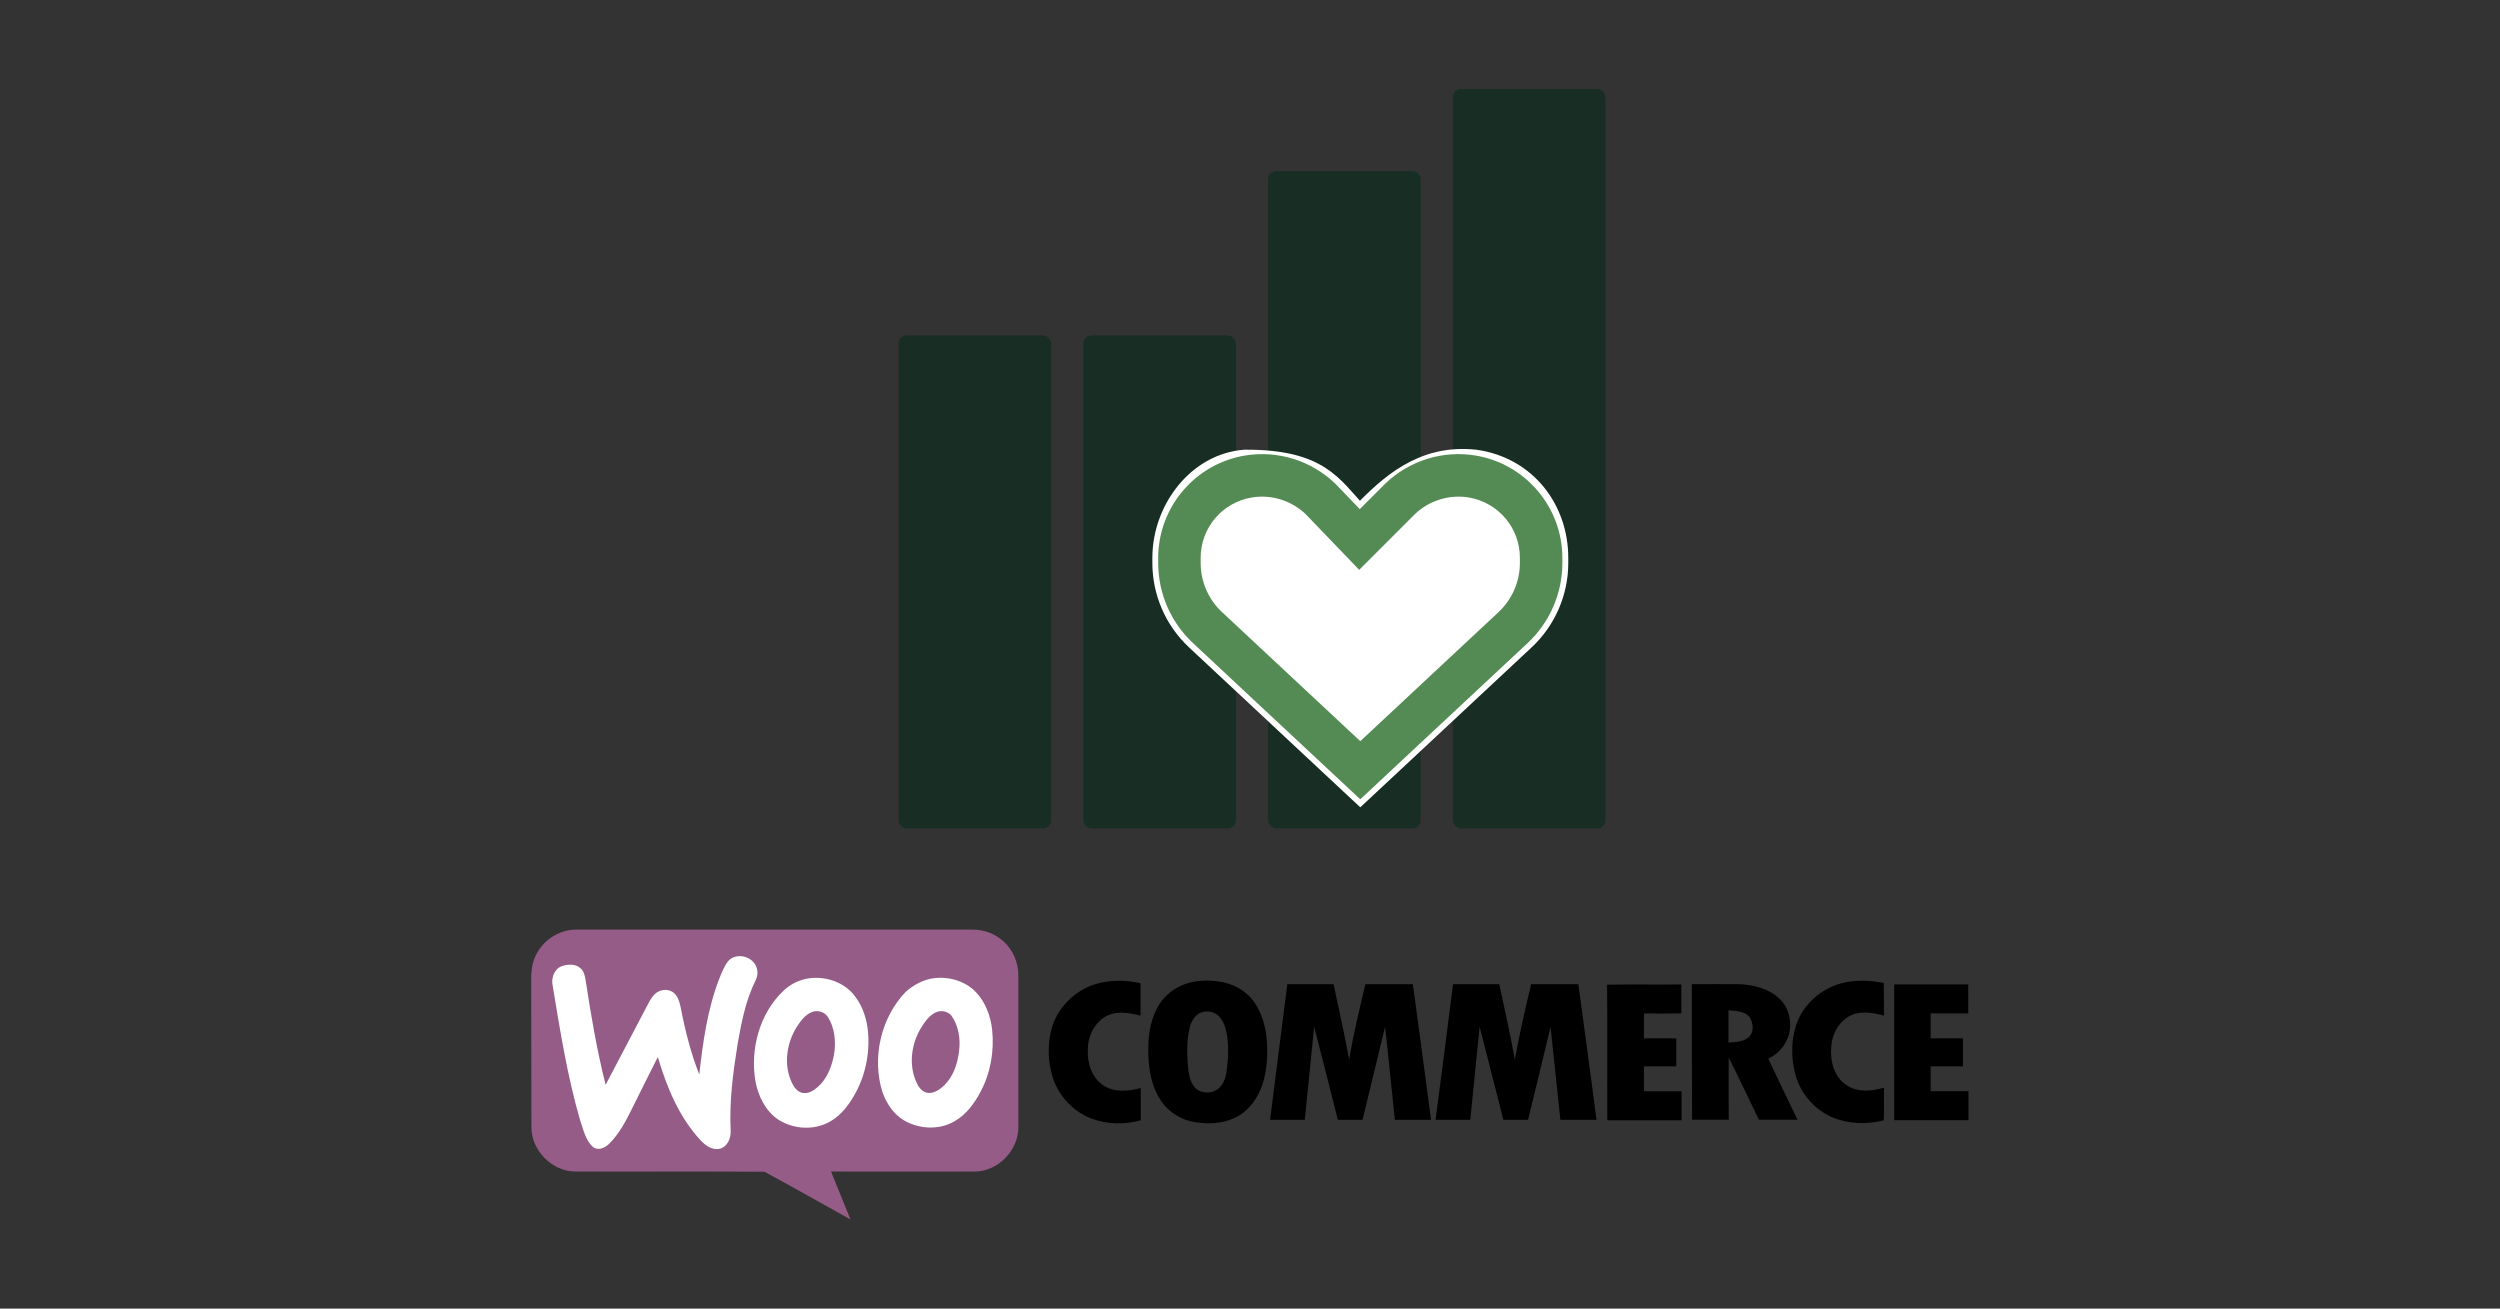 <?xml version="1.0" encoding="UTF-8" standalone="no"?> <svg xmlns:inkscape="http://www.inkscape.org/namespaces/inkscape" xmlns:sodipodi="http://sodipodi.sourceforge.net/DTD/sodipodi-0.dtd" xmlns="http://www.w3.org/2000/svg" xmlns:svg="http://www.w3.org/2000/svg" width="2134" height="1117" viewBox="0 0 564.621 295.54" version="1.1" id="svg1225" inkscape:version="1.1 (c4e8f9e, 2021-05-24)" sodipodi:docname="logo-flexible-wishlist-emails-analitycs-2.svg" inkscape:export-filename="/Users/mateuszokla/Documents/Dokumenty — MacBook Air (Mateusz) /WP Desk/Grafika/Flexible Wishlist/flexible-wishlist-logo.png" inkscape:export-xdpi="143.36501" inkscape:export-ydpi="143.36501"><rect x="0" y="0" width="564.621" height="295.54" fill="#333333" stroke="none"/><defs id="defs1222"><marker style="overflow:visible" id="marker1368" refX="0" refY="0" orient="auto" inkscape:stockid="Arrow1Lstart" inkscape:isstock="true"><path transform="matrix(0.8,0,0,0.8,10,0)" style="fill:context-stroke;fill-rule:evenodd;stroke:context-stroke;stroke-width:1pt" d="M 0,0 5,-5 -12.5,0 5,5 Z" id="path1366"></path></marker><marker style="overflow:visible" id="Arrow1Send" refX="0" refY="0" orient="auto" inkscape:stockid="Arrow1Send" inkscape:isstock="true"><path transform="matrix(-0.2,0,0,-0.2,-1.2,0)" style="fill:context-stroke;fill-rule:evenodd;stroke:context-stroke;stroke-width:1pt" d="M 0,0 5,-5 -12.5,0 5,5 Z" id="path1105"></path></marker><marker style="overflow:visible" id="Arrow1Lstart" refX="0" refY="0" orient="auto" inkscape:stockid="Arrow1Lstart" inkscape:isstock="true"><path transform="matrix(0.8,0,0,0.8,10,0)" style="fill:context-stroke;fill-rule:evenodd;stroke:context-stroke;stroke-width:1pt" d="M 0,0 5,-5 -12.5,0 5,5 Z" id="path1090"></path></marker><style id="style189850">.cls-1{fill:#ee2b2a}.cls-2{fill:#fbe500}.cls-3{fill:#f89522}.cls-4{fill:#642d80}.cls-5{fill:#f8ba19}.cls-6{fill:#925ca5}.cls-7{fill:#7a4b9e}.cls-8{fill:#4ab749}.cls-9{fill:#0b9147}.cls-10{fill:#035a8b}.cls-11{fill:#056b38}.cls-12{fill:#2385b3}.cls-13{fill:#48b1e3}.cls-14{fill:#231f20}</style></defs><g inkscape:label="Warstwa 1" inkscape:groupmode="layer" id="layer1" transform="translate(-45.524,-44.502)"><g id="g1210" transform="matrix(0.465,0,0,0.465,-81.211,53.186)" style="stroke-width:0.569"></g><g id="g961" transform="matrix(0.942,0,0,0.942,110.131,10.19)" style="stroke-width:1.061"><g id="g5019" transform="matrix(4.601,0,0,4.601,-211.563,-207.884)" style="stroke-width:0.231"><path class="st0" d="m 58.953,102.976 c 0.349,-0.836 1.223,-1.435 2.134,-1.435 6.877,0 13.755,0 20.645,0 0.599,-0.013 1.198,0.212 1.635,0.612 0.499,0.449 0.786,1.123 0.774,1.797 0,2.634 0,5.267 0,7.913 -0.012,1.186 -1.048,2.259 -2.234,2.284 -2.509,0.013 -5.018,0 -7.526,0 0.337,0.836 0.674,1.66 1.011,2.496 -1.498,-0.824 -2.971,-1.673 -4.481,-2.484 -3.295,-0.025 -6.603,0 -9.91,-0.013 -1.186,-0.037 -2.222,-1.098 -2.234,-2.284 -0.012,-2.584 0,-5.167 -0.012,-7.739 0,-0.387 0.037,-0.786 0.2,-1.148" id="path1204" style="stroke-width:0.061"></path><path class="st1" d="m 69.038,103.163 c 0.374,-0.399 1.098,-0.275 1.385,0.187 0.15,0.237 0.162,0.562 0.037,0.811 -0.524,1.048 -0.749,2.209 -0.949,3.345 -0.237,1.485 -0.437,2.996 -0.362,4.506 0.025,0.387 -0.162,0.849 -0.574,0.949 -0.387,0.087 -0.749,-0.175 -0.999,-0.449 -1.123,-1.211 -1.76,-2.771 -2.222,-4.331 -0.462,0.911 -0.924,1.835 -1.373,2.746 -0.312,0.624 -0.649,1.261 -1.148,1.76 -0.212,0.212 -0.574,0.399 -0.849,0.187 -0.412,-0.362 -0.512,-0.936 -0.686,-1.423 -0.662,-2.284 -1.036,-4.643 -1.423,-6.99 -0.087,-0.387 0.075,-0.861 0.462,-1.011 0.312,-0.112 0.724,-0.137 0.986,0.1 0.187,0.162 0.237,0.424 0.275,0.662 0.275,1.822 0.587,3.632 1.036,5.417 0.749,-1.423 1.498,-2.846 2.247,-4.281 0.112,-0.212 0.25,-0.424 0.449,-0.549 0.275,-0.175 0.674,-0.162 0.911,0.087 0.187,0.2 0.262,0.487 0.312,0.749 0.225,1.173 0.524,2.347 0.961,3.457 0.187,-1.685 0.424,-3.395 1.036,-4.98 0.137,-0.337 0.262,-0.674 0.487,-0.949 m 4.231,0.911 c 0.811,-0.1 1.685,0.175 2.234,0.786 0.449,0.512 0.699,1.173 0.786,1.835 0.137,1.136 -0.075,2.334 -0.624,3.345 -0.312,0.574 -0.711,1.136 -1.286,1.473 -0.836,0.512 -1.96,0.449 -2.771,-0.087 -0.649,-0.449 -1.011,-1.198 -1.161,-1.947 -0.3,-1.71 0.212,-3.607 1.498,-4.793 0.374,-0.337 0.836,-0.549 1.323,-0.612 m 0.162,1.747 c -0.387,0.125 -0.637,0.487 -0.849,0.811 -0.524,0.849 -0.674,1.96 -0.25,2.871 0.112,0.237 0.287,0.499 0.574,0.549 0.3,0.05 0.574,-0.125 0.786,-0.312 0.474,-0.412 0.711,-1.024 0.836,-1.635 0.125,-0.686 0.062,-1.448 -0.337,-2.047 -0.162,-0.225 -0.487,-0.325 -0.761,-0.237 m 6.316,-1.747 c 0.786,-0.1 1.648,0.15 2.197,0.736 0.499,0.537 0.761,1.248 0.836,1.972 0.112,1.098 -0.087,2.247 -0.612,3.22 -0.312,0.587 -0.724,1.161 -1.323,1.51 -0.799,0.487 -1.872,0.437 -2.671,-0.037 -0.537,-0.325 -0.899,-0.874 -1.111,-1.46 -0.562,-1.785 -0.087,-3.882 1.211,-5.23 0.424,-0.374 0.936,-0.649 1.473,-0.711 m 0.175,1.747 c -0.424,0.15 -0.674,0.562 -0.899,0.924 -0.474,0.836 -0.599,1.922 -0.162,2.808 0.112,0.25 0.325,0.487 0.612,0.499 0.312,0.013 0.587,-0.187 0.811,-0.399 0.487,-0.474 0.699,-1.148 0.774,-1.81 0.075,-0.612 -0.025,-1.273 -0.387,-1.797 -0.15,-0.212 -0.474,-0.312 -0.749,-0.225" id="path1206" style="stroke-width:0.061"></path><path class="st2" d="m 88.41,104.312 c 0.686,-0.15 1.41,-0.137 2.097,0.025 0,0.562 0,1.123 0,1.685 -0.562,-0.137 -1.198,-0.262 -1.735,0 -0.649,0.325 -1.011,1.061 -1.011,1.76 -0.037,0.699 0.2,1.485 0.824,1.885 0.574,0.374 1.311,0.3 1.935,0.125 0,0.562 0,1.123 0,1.685 -0.836,0.237 -1.747,0.212 -2.559,-0.087 -0.974,-0.362 -1.747,-1.211 -2.047,-2.209 -0.225,-0.761 -0.25,-1.573 -0.075,-2.347 0.287,-1.236 1.336,-2.247 2.571,-2.521 m 5.068,-0.087 c 0.849,-0.1 1.772,0.037 2.459,0.574 0.662,0.512 0.986,1.348 1.111,2.147 0.112,0.886 0.087,1.81 -0.187,2.659 -0.237,0.724 -0.724,1.398 -1.423,1.735 -0.711,0.337 -1.548,0.362 -2.309,0.187 -0.699,-0.162 -1.323,-0.624 -1.673,-1.261 -0.487,-0.849 -0.574,-1.86 -0.537,-2.821 0.037,-0.824 0.25,-1.685 0.799,-2.322 0.449,-0.512 1.098,-0.824 1.76,-0.899 m 0.262,1.61 c -0.362,0.087 -0.574,0.449 -0.662,0.786 -0.175,0.674 -0.15,1.373 -0.1,2.059 0.05,0.374 0.087,0.774 0.349,1.073 0.349,0.399 1.061,0.349 1.373,-0.062 0.212,-0.262 0.275,-0.599 0.312,-0.924 0.075,-0.574 0.087,-1.161 0,-1.735 -0.062,-0.349 -0.162,-0.711 -0.412,-0.974 -0.225,-0.225 -0.562,-0.3 -0.861,-0.225 m 33.289,-1.498 c 0.724,-0.187 1.485,-0.162 2.209,-0.013 0.013,0.562 0,1.123 0.013,1.698 -0.549,-0.137 -1.161,-0.262 -1.698,-0.025 -0.624,0.287 -0.999,0.949 -1.048,1.61 -0.075,0.749 0.125,1.598 0.786,2.035 0.574,0.399 1.323,0.325 1.96,0.137 -0.013,0.562 0.013,1.136 -0.013,1.698 -0.886,0.225 -1.86,0.2 -2.696,-0.162 -0.924,-0.399 -1.648,-1.248 -1.91,-2.222 -0.2,-0.749 -0.225,-1.548 -0.037,-2.309 0.275,-1.173 1.261,-2.134 2.434,-2.446 m -28.87,0.05 c 0.799,0 1.61,0 2.409,0 0.287,1.298 0.562,2.609 0.811,3.919 0.225,-1.323 0.537,-2.621 0.849,-3.919 0.824,0 1.648,0 2.471,0 0.325,2.359 0.637,4.718 0.949,7.065 -0.624,0 -1.261,0 -1.885,0 -0.175,-1.61 -0.325,-3.233 -0.512,-4.843 -0.387,1.61 -0.786,3.233 -1.173,4.843 -0.424,0 -0.861,0 -1.286,0 -0.412,-1.61 -0.811,-3.233 -1.236,-4.855 -0.162,1.61 -0.325,3.233 -0.487,4.855 -0.599,0 -1.198,0 -1.81,0 0.3,-2.347 0.599,-4.706 0.899,-7.065 m 8.637,0 c 0.799,0 1.61,0 2.409,0 0.287,1.298 0.562,2.609 0.811,3.919 0.237,-1.311 0.537,-2.621 0.849,-3.919 h 2.459 c 0.325,2.359 0.637,4.718 0.949,7.065 -0.624,0 -1.261,0 -1.885,0 -0.175,-1.61 -0.337,-3.233 -0.512,-4.843 -0.387,1.61 -0.774,3.233 -1.173,4.843 -0.424,0 -0.861,0 -1.286,0 -0.412,-1.623 -0.824,-3.233 -1.236,-4.855 -0.162,1.623 -0.325,3.233 -0.487,4.855 -0.599,0 -1.198,0 -1.81,0 0.312,-2.347 0.612,-4.706 0.911,-7.065 m 8.026,0.025 c 1.286,-0.025 2.584,0 3.869,-0.013 0,0.499 0,0.999 0,1.51 -0.649,0.013 -1.298,0 -1.947,0 0,0.437 0,0.861 0,1.298 0.562,0 1.123,0 1.685,0 0,0.487 0,0.974 0,1.46 -0.562,0 -1.123,0 -1.685,0 0,0.424 0,0.861 0,1.298 0.649,0 1.311,0 1.96,0 0,0.499 0,0.999 0,1.51 -1.286,0 -2.584,0 -3.869,0 -0.013,-2.359 0.013,-4.706 -0.013,-7.065 m 4.419,-0.025 c 0.811,0 1.61,-0.013 2.421,0 0.761,0.025 1.573,0.212 2.134,0.749 0.512,0.474 0.686,1.261 0.487,1.922 -0.162,0.537 -0.562,0.974 -1.061,1.211 0.499,1.061 1.011,2.122 1.523,3.183 -0.674,0 -1.348,0 -2.01,0 -0.524,-1.086 -1.036,-2.172 -1.573,-3.245 -0.013,1.086 0,2.172 0,3.245 -0.637,0 -1.273,0 -1.91,0 -0.013,-2.347 -0.013,-4.706 -0.013,-7.065 m 1.91,1.36 c 0,0.562 0,1.123 0,1.685 0.349,-0.025 0.724,-0.037 1.011,-0.25 0.337,-0.25 0.3,-0.761 0.087,-1.086 -0.262,-0.312 -0.724,-0.312 -1.098,-0.349 m 8.637,-1.348 c 1.286,0 2.571,0 3.857,0 0,0.499 0,1.011 0,1.51 -0.649,0 -1.311,0 -1.96,0 0,0.437 0,0.861 0,1.298 0.562,0 1.123,0 1.685,0 0,0.487 0,0.974 0,1.46 h -1.685 c 0,0.437 0,0.861 0,1.298 0.662,0 1.311,0 1.972,0 0,0.499 0,0.999 0,1.51 -1.286,0 -2.584,0 -3.869,0 -0.013,-2.372 0,-4.731 0,-7.077" id="path1208" style="stroke-width:0.061"></path></g><g id="g14580" transform="matrix(3.94,0,0,3.94,-154.826,-156.732)" style="stroke-width:0.269"><path style="color:#000000;fill:#548b54;stroke-width:0.269;-inkscape-stroke:none" d="m 97.643,76.745 c -3.036,0.506 -5.275,3.151 -5.275,6.229 v 0.308 c 0,1.849 0.768,3.619 2.122,4.88 l 10.174,9.501 10.178,-9.501 c 1.353,-1.261 2.121,-3.031 2.121,-4.88 v -0.308 c 0,-3.079 -2.242,-5.723 -5.275,-6.229 h -0.002 c -2.013,-0.335 -4.046,0.316 -5.488,1.699 l -0.01,0.009 -1.553,1.553 -1.483,-1.544 -0.019,-0.017 c -1.442,-1.383 -3.475,-2.034 -5.488,-1.699 z m 0.425,2.551 c 1.192,-0.198 2.415,0.195 3.27,1.013 9.8e-4,8.92e-4 0.002,8.33e-4 0.003,0.002 l 3.259,3.39 0.931,-0.933 2.457,-2.457 c 0.854,-0.819 2.08,-1.213 3.273,-1.015 1.802,0.301 3.116,1.848 3.116,3.679 v 0.308 c 0,1.134 -0.473,2.219 -1.299,2.989 l -8.414,7.854 -8.411,-7.854 h -0.002 c -0.828,-0.77 -1.299,-1.855 -1.299,-2.989 v -0.308 c 0,-1.831 1.31,-3.377 3.115,-3.679 z" id="path1942-6-2-2-6-1-8-5"></path><g id="g12134-4" transform="matrix(0.929,0,0,1,-164.527,-11.998)" style="stroke-width:0.28"><rect style="fill:#182e25;fill-opacity:1;stroke-width:2.796;stroke-linecap:round;stroke-linejoin:round;paint-order:stroke fill markers" id="rect1175-0" width="10" height="30" x="259.517" y="81.433" ry="0.496" rx="0.534"></rect><rect style="fill:#182e25;fill-opacity:1;stroke-width:2.796;stroke-linecap:round;stroke-linejoin:round;paint-order:stroke fill markers" id="rect1175-9-6" width="10" height="30" x="271.62" y="81.433" ry="0.496" rx="0.534"></rect><rect style="fill:#182e25;fill-opacity:1;stroke-width:2.796;stroke-linecap:round;stroke-linejoin:round;paint-order:stroke fill markers" id="rect1175-7-2-0" width="10" height="40" x="283.723" y="71.433" ry="0.496" rx="0.534"></rect><rect style="fill:#182e25;fill-opacity:1;stroke-width:2.796;stroke-linecap:round;stroke-linejoin:round;paint-order:stroke fill markers" id="rect1175-7-2-9-4" width="10" height="45" x="295.826" y="66.433" ry="0.496" rx="0.534"></rect></g><path style="color:#000000;fill:#ffffff;fill-opacity:1;stroke:#ffffff;stroke-width:0.713;stroke-miterlimit:4;stroke-dasharray:none;stroke-opacity:1" d="m 97.643,76.745 c -3.036,0.215 -5.275,3.151 -5.275,6.229 v 0.308 c 0,1.849 0.768,3.619 2.122,4.88 l 10.174,9.501 10.178,-9.501 c 1.353,-1.261 2.121,-3.031 2.121,-4.88 v -0.308 c 0,-3.079 -2.023,-5.771 -5.275,-6.229 -3.42,-0.371 -5.502,1.708 -7.055,3.261 -1.483,-1.544 -2.306,-3.285 -6.99,-3.261 z" id="path1942-6-2-2-6-1-8-5-1-3-8-0" sodipodi:nodetypes="csscccssccc"></path><path style="color:#000000;fill:#548b54;stroke-width:0.269;-inkscape-stroke:none" d="m 97.641,76.745 c -3.036,0.506 -5.275,3.151 -5.275,6.229 v 0.308 c 0,1.849 0.768,3.619 2.122,4.88 l 10.174,9.501 10.178,-9.501 c 1.353,-1.261 2.121,-3.031 2.121,-4.88 v -0.308 c 0,-3.079 -2.242,-5.723 -5.275,-6.229 h -0.002 c -2.013,-0.335 -4.046,0.316 -5.488,1.699 l -0.01,0.009 -1.553,1.553 -1.483,-1.544 -0.019,-0.017 c -1.442,-1.383 -3.475,-2.034 -5.488,-1.699 z m 0.425,2.551 c 1.192,-0.198 2.415,0.195 3.27,1.013 9.7e-4,8.92e-4 0.002,8.33e-4 0.003,0.002 l 3.259,3.39 0.931,-0.933 2.457,-2.457 c 0.854,-0.819 2.08,-1.213 3.273,-1.015 1.802,0.301 3.116,1.848 3.116,3.679 v 0.308 c 0,1.134 -0.473,2.219 -1.299,2.989 l -8.414,7.854 -8.411,-7.854 h -0.002 C 95.422,85.502 94.95,84.417 94.95,83.283 v -0.308 c 0,-1.831 1.31,-3.377 3.115,-3.679 z" id="path1942-6-2-2-6-1-8-5-1-3-6"></path></g></g></g><style type="text/css" id="style1202"> .st0{fill-rule:evenodd;clip-rule:evenodd;fill:#945C87;} .st1{fill-rule:evenodd;clip-rule:evenodd;fill:#FFFFFF;} .st2{fill-rule:evenodd;clip-rule:evenodd;} </style></svg> 